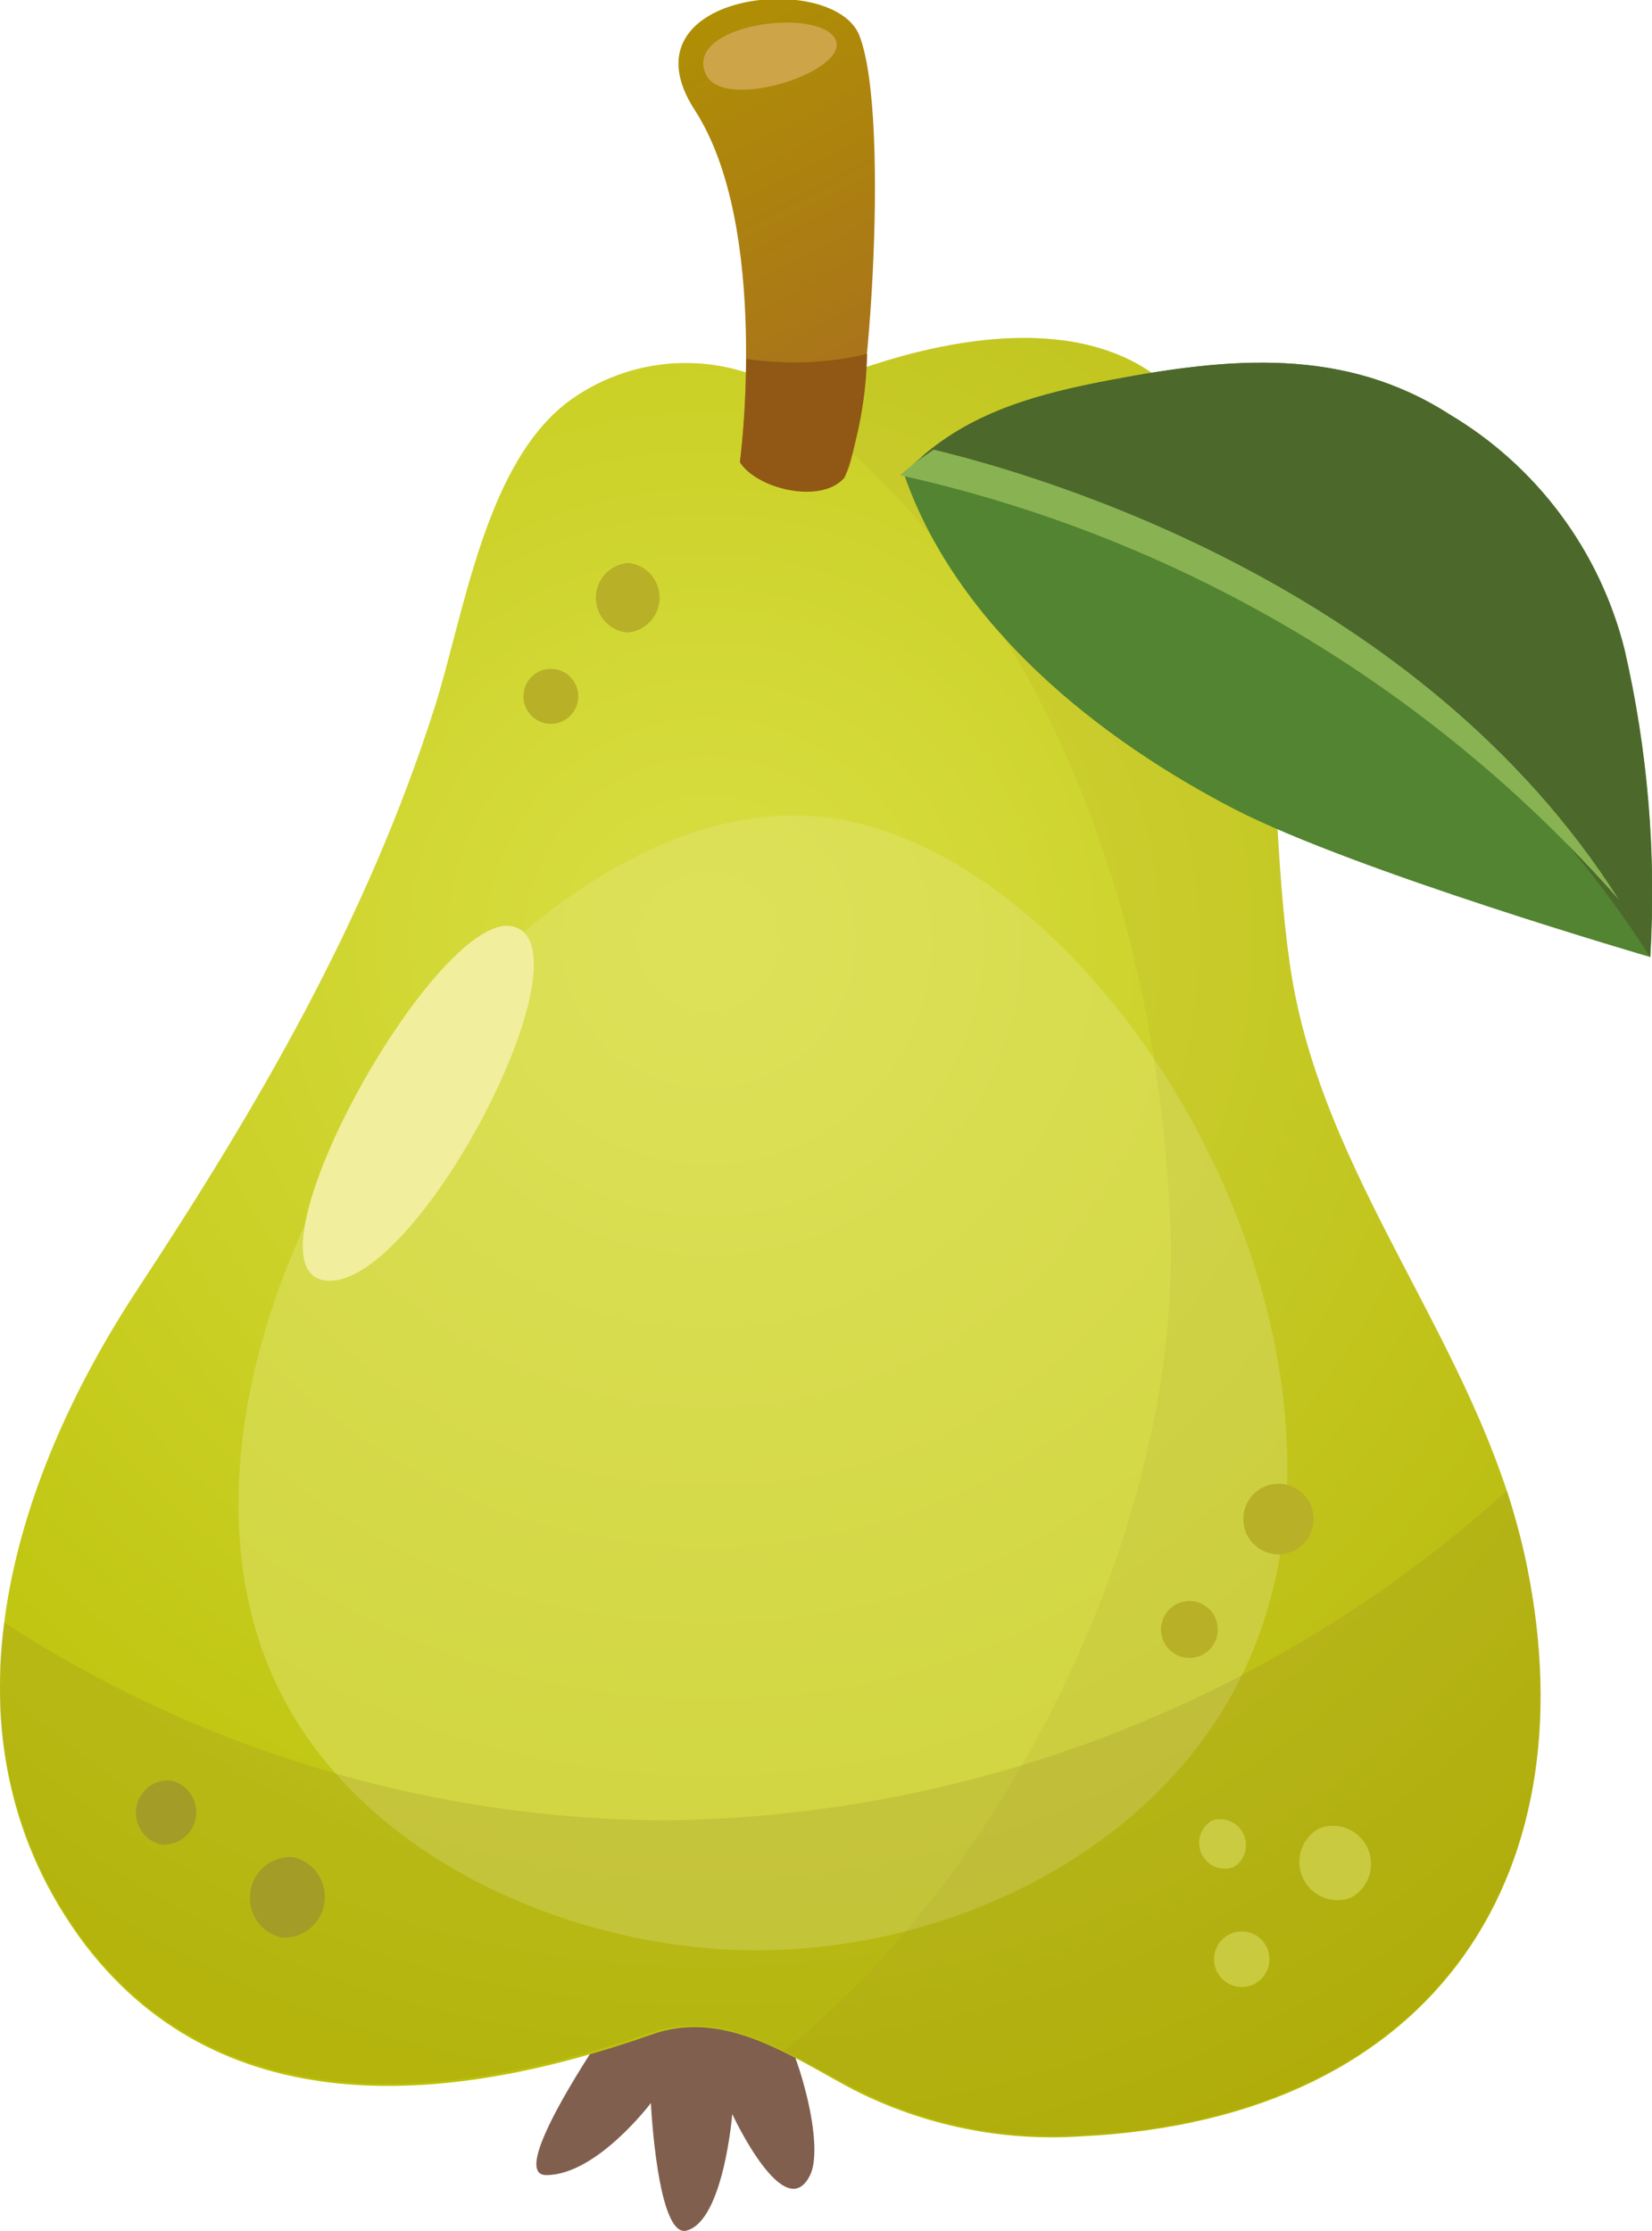 <svg width="137" height="185" viewBox="0 0 137 185" fill="none" xmlns="http://www.w3.org/2000/svg">
<g clip-path="url(#clip0_41_15380)">
<path d="M58.091 46.364C61.594 48.419 65.557 49.556 69.614 49.671C70.099 49.618 70.547 49.388 70.873 49.024C71.199 48.66 71.379 48.188 71.379 47.698C71.379 47.209 71.199 46.737 70.873 46.372C70.547 46.008 70.099 45.778 69.614 45.725C66.099 45.478 62.661 44.573 59.477 43.057C57.614 42.282 56.273 45.497 58.091 46.364Z" fill="#8A5C53"/>
<path d="M54.386 162.354C54.386 162.354 41.114 180.37 45.295 180.37C49.477 180.37 53.977 174.395 53.977 174.395C53.977 174.395 54.523 185.798 57 184.954C60.023 184.042 60.727 175.308 60.727 175.308C60.727 175.308 65.068 184.681 67.182 180.37C69.295 176.06 61.568 154.167 54.386 162.354Z" fill="#815F4E"/>
<path d="M105.841 66.912C106.091 71.359 106.363 75.784 106.977 80.025C109.545 97.837 122.5 111.383 126.386 128.761C132.182 154.737 119.568 175.695 89.682 177.155C83.172 177.597 76.665 176.273 70.841 173.324C65.636 170.587 60.068 166.482 53.909 168.762C38 174.327 18.795 176.585 7.068 161.282C-5.841 144.201 0.954 122.809 11.363 106.982C21.386 91.748 30.386 76.376 36.023 58.725C38.523 50.857 40.25 38.2 47.386 33.114C50.087 31.204 53.298 30.154 56.602 30.102C59.906 30.049 63.149 30.995 65.909 32.818C65.909 32.818 92.545 19.499 100.682 37.242C104.795 46.25 105.25 56.672 105.841 66.912Z" fill="url(#paint0_radial_41_15380)"/>
<path opacity="0.5" d="M60.886 161.693C76.977 162.308 93.863 154.714 101.795 141.167C117.84 113.641 91.909 69.398 67.363 67.665C40.909 65.817 9.09 112.25 23.272 140.392C30.09 153.847 46.5 161.122 60.886 161.693Z" fill="#E1E56E"/>
<g opacity="0.1">
<path d="M126.386 128.761C122.5 111.383 109.545 97.837 106.977 80.025C106.364 75.783 106.091 71.359 105.841 66.912C105.25 56.672 104.795 46.25 100.682 37.265C92.545 19.499 65.909 32.817 65.909 32.817C65.175 32.364 64.416 31.953 63.636 31.586C66.091 33.502 68.477 35.531 70.795 37.675C88.409 53.867 96.023 77.996 97.045 101.257C98.045 123.653 86.341 149.263 70.795 164.863C68.977 166.687 67.023 168.443 65 170.108C66.977 171.089 68.909 172.252 70.795 173.255C76.613 176.229 83.121 177.576 89.636 177.155C119.591 175.604 132.182 154.737 126.386 128.761Z" fill="#968022"/>
</g>
<path d="M61.363 38.336C61.363 38.336 63.909 18.837 57.613 9.122C51.318 -0.593 68.977 -2.531 71.25 2.896C73.977 9.738 71.886 37.31 70.022 39.522C68.159 41.734 62.841 40.571 61.363 38.336Z" fill="url(#paint1_linear_41_15380)"/>
<path d="M65.909 30.058C64.563 30.052 63.219 29.953 61.886 29.762C61.873 32.627 61.699 35.49 61.363 38.336C62.841 40.617 68.181 41.826 70.045 39.591C71.211 36.3 71.841 32.843 71.909 29.351C69.942 29.812 67.929 30.049 65.909 30.058Z" fill="#905814"/>
<path d="M58.545 6.18C56.613 2.075 67.636 0.547 69.227 3.17C70.818 5.793 60.045 9.373 58.545 6.18Z" fill="#CDA548"/>
<path d="M75 39.408C79.409 51.997 91.136 61.279 102.409 67.117C112.409 72.249 136.863 79.364 136.863 79.364C137.374 70.799 136.654 62.204 134.727 53.844C133.71 49.799 131.905 45.995 129.416 42.653C126.928 39.31 123.805 36.495 120.227 34.368C111.5 28.758 102.045 29.625 92.204 31.495C85.522 32.749 79.636 34.414 74.818 39.408H75Z" fill="#528431"/>
<path d="M134.704 53.844C133.687 49.799 131.882 45.995 129.393 42.653C126.905 39.31 123.782 36.495 120.204 34.368C111.477 28.758 102.023 29.625 92.182 31.495C86.25 32.612 80.818 34.049 76.432 37.88C85.045 39.933 117.954 49.466 136.841 79.364C137.351 70.799 136.631 62.204 134.704 53.844Z" fill="#4C682B"/>
<g opacity="0.2">
<path d="M125 123.584C105.854 140.893 81.086 150.62 55.318 150.951C35.81 150.901 16.73 145.208 0.363 134.554C-0.358 139.204 -0.136 143.952 1.016 148.513C2.168 153.075 4.226 157.356 7.068 161.1C18.795 176.402 37.886 174.144 53.909 168.58C60.068 166.436 65.636 170.518 70.841 173.141C76.658 176.115 83.166 177.462 89.682 177.041C119.591 175.581 132.182 154.623 126.386 128.647C125.977 127.005 125.477 125.272 125 123.584Z" fill="#968022"/>
</g>
<path d="M14.159 147.644C13.481 147.591 12.808 147.799 12.277 148.225C11.746 148.651 11.395 149.263 11.297 149.939C11.199 150.614 11.36 151.301 11.748 151.862C12.136 152.423 12.722 152.814 13.386 152.958C14.064 153.011 14.737 152.803 15.268 152.377C15.8 151.952 16.15 151.339 16.248 150.664C16.346 149.988 16.185 149.301 15.797 148.74C15.41 148.18 14.824 147.788 14.159 147.644Z" fill="#A39C27"/>
<path d="M24.318 154.007C23.472 153.947 22.635 154.21 21.974 154.743C21.313 155.276 20.877 156.04 20.754 156.882C20.63 157.724 20.828 158.582 21.308 159.283C21.787 159.985 22.514 160.479 23.341 160.666C24.186 160.726 25.024 160.463 25.685 159.93C26.346 159.397 26.781 158.633 26.905 157.791C27.028 156.949 26.831 156.092 26.351 155.39C25.871 154.688 25.145 154.194 24.318 154.007Z" fill="#A39C27"/>
<path d="M98.023 137.404C98.626 137.568 99.268 137.484 99.809 137.172C100.351 136.86 100.746 136.345 100.909 135.74C101.072 135.135 100.988 134.49 100.677 133.947C100.366 133.404 99.853 133.007 99.25 132.843C98.647 132.68 98.004 132.764 97.463 133.076C96.922 133.388 96.526 133.903 96.364 134.508C96.201 135.113 96.284 135.758 96.595 136.301C96.906 136.844 97.42 137.241 98.023 137.404Z" fill="#B8B027"/>
<path opacity="0.5" d="M103.932 164.566C104.486 164.312 104.918 163.847 105.131 163.274C105.344 162.701 105.321 162.067 105.068 161.51C104.815 160.954 104.352 160.521 103.781 160.307C103.21 160.093 102.577 160.116 102.023 160.37C101.468 160.624 101.037 161.089 100.824 161.662C100.611 162.235 100.633 162.869 100.886 163.426C101.139 163.982 101.603 164.415 102.174 164.629C102.745 164.843 103.377 164.82 103.932 164.566Z" fill="#E1E56E"/>
<path opacity="0.5" d="M112.045 157.359C112.751 156.976 113.285 156.338 113.539 155.574C113.792 154.81 113.747 153.978 113.411 153.246C113.076 152.515 112.475 151.939 111.732 151.636C110.989 151.332 110.158 151.324 109.409 151.612C108.703 151.996 108.17 152.634 107.916 153.398C107.662 154.162 107.708 154.994 108.043 155.726C108.379 156.457 108.979 157.033 109.722 157.336C110.466 157.64 111.296 157.648 112.045 157.359Z" fill="#E1E56E"/>
<path opacity="0.5" d="M102.273 154.851C102.729 154.582 103.069 154.152 103.228 153.646C103.387 153.139 103.353 152.591 103.132 152.109C102.911 151.626 102.52 151.243 102.034 151.033C101.547 150.823 101.001 150.802 100.5 150.974C100.044 151.243 99.703 151.672 99.544 152.179C99.385 152.686 99.42 153.233 99.64 153.716C99.861 154.199 100.253 154.582 100.739 154.792C101.225 155.001 101.772 155.022 102.273 154.851Z" fill="#E1E56E"/>
<path d="M105.227 128.784C105.971 128.996 106.769 128.902 107.445 128.523C108.12 128.145 108.618 127.513 108.829 126.766C109.04 126.019 108.947 125.218 108.57 124.54C108.192 123.862 107.562 123.363 106.818 123.151C106.073 122.939 105.276 123.033 104.6 123.411C103.925 123.79 103.426 124.422 103.216 125.169C103.005 125.916 103.098 126.717 103.475 127.395C103.852 128.072 104.482 128.572 105.227 128.784Z" fill="#B8B027"/>
<path d="M45.681 60.025C46.284 60.025 46.862 59.784 47.288 59.357C47.715 58.929 47.954 58.349 47.954 57.744C47.954 57.139 47.715 56.559 47.288 56.132C46.862 55.704 46.284 55.464 45.681 55.464C45.079 55.464 44.501 55.704 44.074 56.132C43.648 56.559 43.409 57.139 43.409 57.744C43.409 58.349 43.648 58.929 44.074 59.357C44.501 59.784 45.079 60.025 45.681 60.025Z" fill="#B8B027"/>
<path d="M51.977 52.453C52.7 52.412 53.38 52.1 53.884 51.58C54.388 51.059 54.679 50.367 54.699 49.642C54.719 48.916 54.467 48.209 53.992 47.661C53.518 47.114 52.855 46.764 52.136 46.683C51.414 46.724 50.734 47.036 50.23 47.557C49.725 48.078 49.435 48.769 49.415 49.495C49.395 50.221 49.647 50.927 50.121 51.475C50.596 52.023 51.258 52.372 51.977 52.453Z" fill="#B8B027"/>
<path d="M42.636 76.855C36.5 75.008 19.909 104.633 26.727 106.138C34.091 107.803 49.273 78.839 42.636 76.855Z" fill="#F1EE9D"/>
<path d="M77.432 37.287C76.454 37.932 75.52 38.64 74.636 39.408C97.716 44.516 118.588 56.836 134.25 74.597C117.886 48.804 87 39.591 77.432 37.287Z" fill="#89B352"/>
</g>
<defs>
<radialGradient id="paint0_radial_41_15380" cx="0" cy="0" r="1" gradientUnits="userSpaceOnUse" gradientTransform="translate(58.745 78.021) scale(108.655 109.03)">
<stop offset="0.01" stop-color="#D9DF43"/>
<stop offset="1" stop-color="#B8BD00"/>
</radialGradient>
<linearGradient id="paint1_linear_41_15380" x1="75.954" y1="39.066" x2="53.95" y2="-2.743" gradientUnits="userSpaceOnUse">
<stop stop-color="#A86B22"/>
<stop offset="1" stop-color="#B09400"/>
</linearGradient>
<clipPath id="clip0_41_15380">
<rect width="137" height="185" fill="white"/>
</clipPath>
</defs>
</svg>
